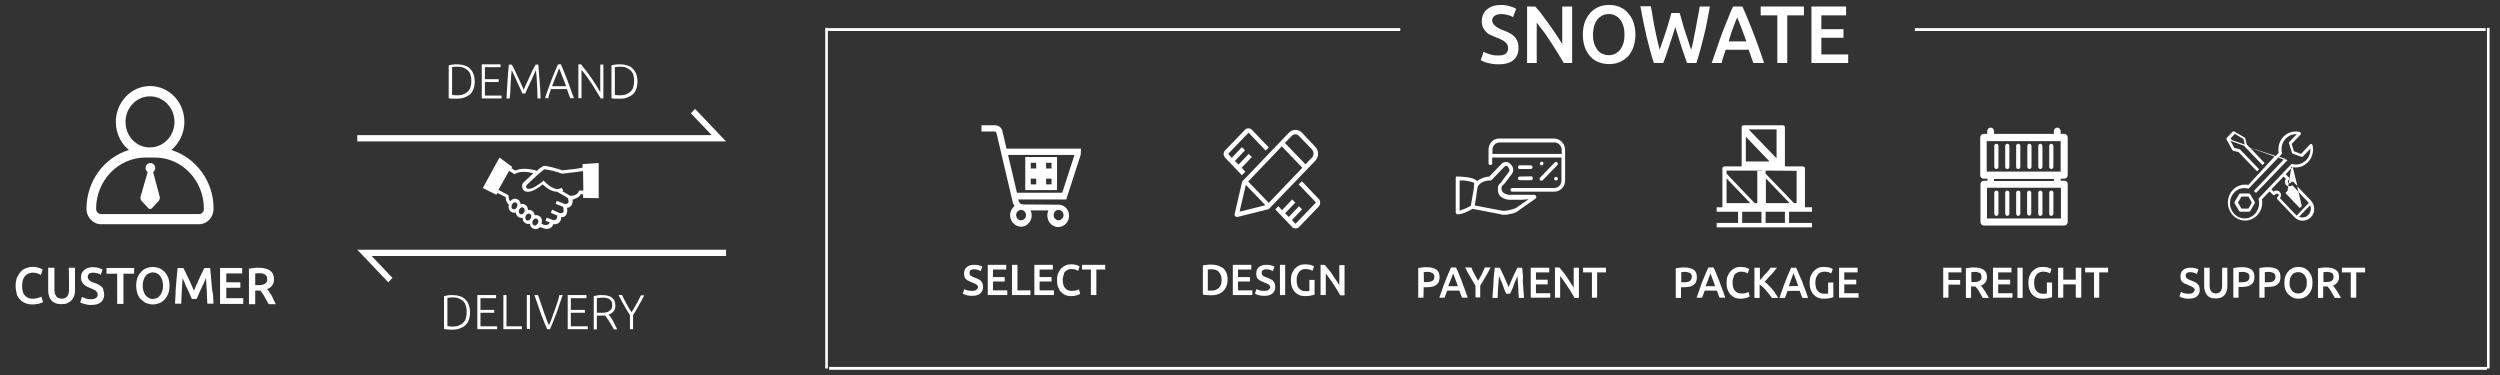 <?xml version="1.0" encoding="utf-8"?>
<!-- Generator: Adobe Illustrator 27.0.0, SVG Export Plug-In . SVG Version: 6.00 Build 0)  -->
<svg version="1.1" id="__1" xmlns="http://www.w3.org/2000/svg" xmlns:xlink="http://www.w3.org/1999/xlink" x="0px" y="0px"
	 viewBox="0 0 960 144" style="enable-background:new 0 0 960 144;" xml:space="preserve">
<rect x="0" y="0" width="960" height="144" fill="#333333" stroke="none"/>
<style type="text/css">
	.st0{fill:#FFFFFF;}
</style>
<path class="st0" d="M178.6,114.9c-0.6-0.6-1.3-1-2.2-1.2c-0.8-0.3-1.8-0.4-2.8-0.4c-0.5,0-1,0-1.6,0.1c-0.6,0.1-1,0.2-1.5,0.3v12.6
	c0.4,0.1,0.9,0.2,1.5,0.2c0.6,0.1,1.1,0.1,1.6,0.1c1,0,1.9-0.1,2.8-0.4c0.8-0.3,1.6-0.7,2.2-1.2c0.6-0.6,1.1-1.2,1.4-2.1
	c0.3-0.8,0.5-1.8,0.5-2.9s-0.2-2.1-0.5-2.9C179.7,116.1,179.2,115.4,178.6,114.9L178.6,114.9z M178.9,122.2c-0.2,0.7-0.6,1.3-1,1.7
	s-1,0.8-1.7,1.1s-1.5,0.4-2.4,0.4c-0.6,0-1.1,0-1.4-0.1c-0.3,0-0.5-0.1-0.6-0.1v-10.8c0.1,0,0.2,0,0.6-0.1c0.3,0,0.8-0.1,1.4-0.1
	c0.9,0,1.7,0.1,2.4,0.4c0.7,0.3,1.2,0.6,1.7,1.1s0.8,1.1,1,1.7s0.3,1.4,0.3,2.3S179.1,121.5,178.9,122.2L178.9,122.2z"/>
<polygon class="st0" points="184.5,120.1 189.8,120.1 189.8,119 184.5,119 184.5,114.5 190.5,114.5 190.5,113.3 183.3,113.3 
	183.3,126.4 190.9,126.4 190.9,125.3 184.5,125.3 "/>
<polygon class="st0" points="194.5,113.3 193.3,113.3 193.3,126.4 200.4,126.4 200.4,125.3 194.5,125.3 "/>
<rect x="202.3" y="113.3" class="st0" width="1.2" height="13"/>
<path class="st0" d="M213.9,116.5c-0.3,1-0.7,2-1,2.9s-0.7,1.8-1,2.8s-0.7,1.8-1.1,2.7c-0.4-0.9-0.8-1.8-1.1-2.7
	c-0.3-0.9-0.7-1.8-1-2.8c-0.3-0.9-0.7-1.9-1-2.9s-0.7-2.1-1.1-3.2h-1.4c0.6,1.6,1.1,3.1,1.5,4.3c0.4,1.2,0.9,2.4,1.2,3.4
	c0.4,1,0.8,1.9,1.1,2.8c0.4,0.8,0.7,1.7,1.1,2.6h1.1c0.4-0.9,0.7-1.7,1.1-2.6c0.3-0.8,0.7-1.8,1.1-2.8c0.4-1,0.8-2.1,1.2-3.4
	c0.4-1.2,0.9-2.7,1.5-4.3h-1.3C214.6,114.5,214.2,115.5,213.9,116.5L213.9,116.5z"/>
<polygon class="st0" points="219.2,120.1 224.6,120.1 224.6,119 219.2,119 219.2,114.5 225.2,114.5 225.2,113.3 218,113.3 
	218,126.4 225.7,126.4 225.7,125.3 219.2,125.3 "/>
<path class="st0" d="M235.4,123.2c-0.3-0.5-0.6-1-0.9-1.4s-0.6-0.8-0.8-1c0.8-0.2,1.4-0.7,1.9-1.2c0.5-0.6,0.7-1.3,0.7-2.3
	c0-1.3-0.4-2.3-1.3-3s-2.2-1-3.9-1c-0.5,0-1,0-1.6,0.1c-0.6,0.1-1.1,0.2-1.5,0.3v12.8h1.2v-5.3h2c0.4,0,0.8,0,1.1-0.1
	c0.2,0.3,0.5,0.7,0.8,1.1s0.6,0.8,0.9,1.3c0.3,0.5,0.6,1,0.9,1.5s0.6,1,0.8,1.5h1.3c-0.2-0.5-0.5-1-0.8-1.6S235.7,123.7,235.4,123.2
	L235.4,123.2z M232.5,120c-0.5,0.1-1,0.1-1.6,0.1h-1.7v-5.6c0.2,0,0.5-0.1,0.9-0.1c0.3,0,0.7-0.1,1.2-0.1c0.5,0,0.9,0,1.4,0.1
	s0.9,0.2,1.2,0.4s0.6,0.5,0.9,0.9c0.2,0.4,0.3,0.8,0.3,1.4c0,0.6-0.1,1.1-0.3,1.5c-0.2,0.4-0.5,0.6-0.9,0.8
	C233.5,119.8,233.1,119.9,232.5,120L232.5,120z"/>
<path class="st0" d="M244.4,116.7c-0.6,1.1-1.2,2.2-1.9,3.2c-0.7-1-1.3-2.1-1.9-3.2c-0.6-1.1-1.2-2.2-1.7-3.4h-1.4
	c0.6,1.2,1.3,2.4,2,3.7s1.5,2.6,2.4,4v5.4h1.2V121c0.8-1.3,1.6-2.6,2.3-3.9c0.7-1.3,1.4-2.5,2-3.7h-1.3
	C245.6,114.4,245.1,115.6,244.4,116.7z"/>
<path class="st0" d="M175.4,37.9c1,0,1.9-0.1,2.8-0.4c0.8-0.3,1.6-0.7,2.2-1.2c0.6-0.5,1.1-1.2,1.4-2.1c0.3-0.8,0.5-1.8,0.5-2.9
	s-0.2-2.1-0.5-2.9c-0.3-0.8-0.8-1.5-1.4-2.1s-1.3-1-2.2-1.2c-0.8-0.3-1.8-0.4-2.8-0.4c-0.5,0-1,0-1.6,0.1c-0.6,0.1-1,0.1-1.5,0.3
	v12.6c0.4,0.1,0.9,0.2,1.5,0.2C174.3,37.8,174.9,37.9,175.4,37.9L175.4,37.9z M173.6,25.8c0.1,0,0.2,0,0.6-0.1
	c0.3,0,0.8-0.1,1.4-0.1c0.9,0,1.7,0.1,2.4,0.4c0.7,0.3,1.2,0.6,1.7,1.1s0.8,1,1,1.7s0.3,1.4,0.3,2.3c0,0.9-0.1,1.6-0.3,2.3
	s-0.6,1.3-1,1.7s-1,0.8-1.7,1.1s-1.5,0.4-2.4,0.4c-0.6,0-1.1,0-1.4-0.1c-0.3,0-0.5-0.1-0.6-0.1V25.8L173.6,25.8z"/>
<polygon class="st0" points="192.6,36.7 186.2,36.7 186.2,31.5 191.5,31.5 191.5,30.4 186.2,30.4 186.2,25.8 192.2,25.8 192.2,24.7 
	185,24.7 185,37.8 192.6,37.8 "/>
<path class="st0" d="M196.1,32c0.1-1.8,0.2-3.5,0.4-5.1c0.1,0.2,0.2,0.5,0.4,0.9c0.2,0.4,0.4,0.9,0.7,1.5s0.5,1.2,0.8,1.8
	c0.3,0.6,0.6,1.3,0.9,1.9s0.5,1.2,0.8,1.7c0.2,0.5,0.4,0.9,0.5,1.2h1.1c0.1-0.3,0.3-0.7,0.5-1.2c0.2-0.5,0.5-1.1,0.8-1.7
	s0.6-1.2,0.9-1.9c0.3-0.6,0.6-1.2,0.8-1.8c0.3-0.6,0.5-1.1,0.7-1.5s0.4-0.7,0.4-0.9c0.2,1.6,0.3,3.3,0.4,5.1s0.2,3.8,0.2,5.8h1.2
	c-0.1-2.4-0.2-4.6-0.4-6.8s-0.3-4.2-0.5-6.2h-1c-0.4,0.6-0.8,1.4-1.2,2.2s-0.8,1.7-1.2,2.6c-0.4,0.9-0.8,1.8-1.2,2.6s-0.7,1.6-1,2.3
	c-0.3-0.7-0.6-1.5-1-2.3s-0.8-1.7-1.2-2.6c-0.4-0.9-0.8-1.7-1.2-2.6s-0.8-1.5-1.2-2.2h-1.1c-0.2,2-0.4,4.1-0.5,6.2
	c-0.1,2.2-0.3,4.4-0.4,6.8h1.2C196,35.7,196,33.8,196.1,32L196.1,32z"/>
<path class="st0" d="M211,35.9c0.2-0.6,0.4-1.2,0.6-1.7h6.1c0.2,0.6,0.4,1.1,0.6,1.7c0.2,0.6,0.4,1.2,0.7,1.8h1.4
	c-0.5-1.4-1-2.6-1.4-3.8c-0.4-1.2-0.8-2.3-1.2-3.3s-0.8-2-1.2-3c-0.4-1-0.8-1.9-1.2-2.9h-1.1c-0.4,1-0.9,1.9-1.3,2.9s-0.8,2-1.2,3
	c-0.4,1-0.8,2.2-1.2,3.3s-0.9,2.4-1.3,3.8h1.3C210.6,37.1,210.8,36.5,211,35.9L211,35.9z M213.4,29.5c0.4-1.1,0.9-2.2,1.3-3.3
	c0.4,1.1,0.9,2.2,1.3,3.3c0.4,1.1,0.9,2.3,1.4,3.6H212C212.5,31.8,212.9,30.6,213.4,29.5L213.4,29.5z"/>
<path class="st0" d="M223.3,26.8c0.3,0.4,0.7,0.9,1.2,1.5c0.4,0.6,0.9,1.2,1.4,1.9s0.9,1.4,1.4,2.1c0.5,0.7,0.9,1.4,1.3,2.1
	s0.8,1.3,1.2,1.9c0.4,0.6,0.6,1.1,0.9,1.5h1v-13h-1.2v10.6c-0.4-0.7-0.9-1.5-1.4-2.4c-0.6-0.9-1.2-1.9-1.9-2.9
	c-0.7-1-1.4-1.9-2.1-2.9c-0.7-0.9-1.4-1.8-2-2.5h-1v13h1.2L223.3,26.8L223.3,26.8z"/>
<path class="st0" d="M237.9,37.9c1,0,1.9-0.1,2.8-0.4c0.8-0.3,1.6-0.7,2.2-1.2c0.6-0.5,1.1-1.2,1.4-2.1c0.3-0.8,0.5-1.8,0.5-2.9
	s-0.2-2.1-0.5-2.9c-0.3-0.8-0.8-1.5-1.4-2.1s-1.3-1-2.2-1.2c-0.8-0.3-1.8-0.4-2.8-0.4c-0.5,0-1,0-1.6,0.1c-0.6,0.1-1,0.1-1.5,0.3
	v12.6c0.4,0.1,0.9,0.2,1.5,0.2C236.9,37.8,237.4,37.9,237.9,37.9L237.9,37.9z M236.1,25.8c0.1,0,0.2,0,0.6-0.1
	c0.3,0,0.8-0.1,1.4-0.1c0.9,0,1.7,0.1,2.4,0.4c0.7,0.3,1.2,0.6,1.7,1.1s0.8,1,1,1.7s0.3,1.4,0.3,2.3c0,0.9-0.1,1.6-0.3,2.3
	s-0.6,1.3-1,1.7s-1,0.8-1.7,1.1s-1.5,0.4-2.4,0.4c-0.6,0-1.1,0-1.4-0.1c-0.3,0-0.5-0.1-0.6-0.1V25.8L236.1,25.8z"/>
<path class="st0" d="M223,74.6h0.9l0,1.4l6,0.1l0-13.5l-6.2,0.4l0,1.4l-3.1,0.5l-4.6,0.5c-1.6-0.5-6.2-1.9-7.2-1.7
	c-1,0.5-1.9,1.1-2.6,1.9c-1.2-0.4-5.4-1.5-8.3-0.1l-1.5-0.9l0.3-0.5l-4.9-3.6l-6.4,11.7l5.2,2.6l0.4-0.7l3.2,1.6
	c-0.1,1.1,0.4,2.2,1.2,2.9c-0.1,0.3-0.1,0.7-0.1,1c0,0.7,0.4,1.3,0.9,1.7c0.4,0.2,0.8,0.4,1.2,0.4c0.2,0,0.5,0,0.7-0.1
	c0,0.7,0.4,1.3,0.9,1.7c0.4,0.2,0.8,0.4,1.2,0.4c0.2,0,0.3,0,0.5-0.1c-0.1,0.8,0.3,1.6,0.9,2c0.4,0.2,0.8,0.4,1.2,0.4
	c0.2,0,0.5,0,0.7-0.1c0,0.7,0.4,1.3,0.9,1.7c0.4,0.2,0.8,0.4,1.2,0.4c0.7,0,1.3-0.3,1.8-0.8l0.8,0.3c0.6,0.2,1.2,0.4,1.8,0.4
	c0.5,0,1-0.1,1.4-0.4c0.5-0.3,0.9-0.8,1.1-1.4c0.2,0,0.4,0,0.5,0c0.6,0,1.3-0.2,1.8-0.7c0.5-0.6,0.7-1.3,0.7-2c0.1,0,0.1,0,0.1,0
	c0.6,0,1.3-0.2,1.7-0.7c0.5-0.9,0.7-1.9,0.4-2.9c0.7,0,1.3-0.3,1.7-0.9c0.4-0.7,0.6-1.5,0.5-2.2C220.6,76.3,222.3,76,223,74.6
	L223,74.6z M198.4,79.7L198.4,79.7c-0.2,0.4-0.7,0.7-1.1,0.7c-0.2,0-0.3-0.1-0.5-0.2c-0.2-0.2-0.4-0.4-0.4-0.7
	c0-0.4,0.1-0.8,0.3-1.1c0.2-0.4,0.7-0.7,1.1-0.7c0.2,0,0.3,0.1,0.5,0.2c0.2,0.2,0.4,0.4,0.4,0.7C198.7,79,198.6,79.4,198.4,79.7
	L198.4,79.7z M201.2,81.6L201.2,81.6c-0.2,0.4-0.7,0.7-1.1,0.7c-0.2,0-0.3-0.1-0.5-0.2c-0.5-0.5-0.5-1.3-0.1-1.8
	c0.2-0.4,0.7-0.7,1.1-0.7c0.2,0,0.3,0.1,0.5,0.2C201.6,80.3,201.6,81.1,201.2,81.6L201.2,81.6z M203.7,84L203.7,84
	c-0.2,0.4-0.7,0.7-1.1,0.7c-0.2,0-0.3-0.1-0.5-0.2c-0.5-0.5-0.5-1.2-0.1-1.8c0.2-0.4,0.7-0.7,1.1-0.7c0.2,0,0.3,0.1,0.5,0.2
	c0.2,0.2,0.4,0.4,0.4,0.7C204,83.3,203.9,83.7,203.7,84z M206.4,85.9c-0.2,0.4-0.7,0.7-1.1,0.7c-0.2,0-0.3-0.1-0.5-0.2
	c-0.5-0.5-0.5-1.3-0.1-1.8c0.2-0.4,0.7-0.7,1.1-0.7c0.2,0,0.3,0.1,0.5,0.2c0.2,0.2,0.4,0.4,0.4,0.7
	C206.8,85.2,206.7,85.6,206.4,85.9L206.4,85.9L206.4,85.9z M218.2,77.9c-0.4,0.4-0.9,0.5-1.4,0.4l-3-1.2l-0.4,1.2l2.8,1.1
	c0.2,0.7,0.4,1.8,0,2.2c-0.3,0.3-0.9,0.3-1.4,0.2l-2.8-1.3l-0.5,1.2l2.5,1.1c0,0.5-0.1,1-0.4,1.4c-0.4,0.3-0.8,0.4-1.2,0.3l-2.5-0.9
	l-0.4,1.2l1.6,0.6c-0.1,0.3-0.3,0.6-0.6,0.8c-0.7,0.3-1.5,0.3-2.1-0.1l-0.5-0.2c0.1-0.4,0.2-0.8,0.2-1.2c0-0.7-0.4-1.3-0.9-1.7
	c-0.4-0.2-0.8-0.4-1.2-0.4c-0.2,0-0.5,0-0.7,0.1v0c0-0.7-0.4-1.3-0.9-1.7c-0.4-0.2-0.8-0.4-1.2-0.4c-0.2,0-0.3,0-0.5,0.1
	c0.1-0.8-0.3-1.6-0.9-2c-0.3-0.2-0.8-0.4-1.2-0.4c-0.2,0-0.5,0-0.7,0.1v0c0-0.7-0.4-1.3-0.9-1.7c-0.4-0.2-0.8-0.4-1.2-0.4
	c-0.8,0-1.4,0.4-1.9,1c-0.5-0.6-0.7-1.5-0.6-2.3l-3.9-2.1l4.1-7.3l2.1,1.3l0.3-0.2c2.1-1.2,5.3-0.6,6.9-0.2
	c-1.4,1.3-2.9,2.7-3.8,3.6l-0.1,0.1l-0.1,0.1c-0.4,0.7-0.4,1.5-0.1,2.2c0.3,0.6,0.9,1.1,1.6,1.1c1.9,0.4,4.9-1.8,6.1-2.8
	c0.9,0.9,3.2,2.9,5.5,2.8l4.1,2.4C218.4,76.9,218.4,77.5,218.2,77.9L218.2,77.9L218.2,77.9z M219,75.2l-3.1-1.8
	c0.1-0.1,0.3-0.2,0.4-0.3l-0.7-1c-2.5,1.9-6.4-2.3-6.5-2.4l-0.4-0.4l-0.4,0.4c-1.4,1.2-4.2,3.1-5.5,2.8c-0.3,0-0.6-0.2-0.7-0.4
	c-0.1-0.3-0.1-0.7,0.1-1c2.9-2.8,6.2-5.8,6.9-6.1c2.3,0.3,4.6,0.9,6.8,1.7l0.1,0l4.9-0.6l3-0.4l0.1,7.5h-1.7l-0.1,0.4
	C221.6,75.1,219.5,75.2,219,75.2L219,75.2z"/>
<polygon class="st0" points="222.1,73.3 222.1,73.3 222.1,73.3 "/>
<path class="st0" d="M374.9,111.3c-0.3,0.3-0.9,0.4-1.6,0.4s-1.3-0.1-1.8-0.2s-0.9-0.3-1.2-0.5l-0.6,1.7c0.1,0.1,0.3,0.2,0.5,0.3
	c0.2,0.1,0.5,0.2,0.8,0.3s0.6,0.2,1,0.2c0.4,0.1,0.8,0.1,1.3,0.1c1.4,0,2.4-0.3,3.1-0.9s1.1-1.4,1.1-2.4c0-0.6-0.1-1-0.2-1.4
	s-0.4-0.7-0.6-1s-0.6-0.5-1-0.7s-0.9-0.4-1.4-0.6c-0.3-0.1-0.6-0.2-0.8-0.3c-0.2-0.1-0.5-0.3-0.7-0.4s-0.3-0.3-0.4-0.5
	s-0.1-0.4-0.1-0.7c0-0.4,0.1-0.8,0.5-1c0.3-0.2,0.7-0.3,1.3-0.3c0.5,0,0.9,0.1,1.3,0.2s0.8,0.3,1.2,0.5l0.6-1.7
	c-0.3-0.2-0.7-0.4-1.3-0.5c-0.5-0.2-1.2-0.2-1.9-0.2c-1.2,0-2.1,0.3-2.8,0.9c-0.7,0.6-1,1.4-1,2.5c0,0.5,0.1,0.9,0.2,1.3
	s0.4,0.7,0.7,0.9c0.3,0.3,0.6,0.5,0.9,0.6c0.4,0.2,0.7,0.3,1.1,0.5c0.4,0.1,0.7,0.3,1,0.4c0.3,0.1,0.5,0.3,0.8,0.4
	c0.2,0.2,0.4,0.3,0.5,0.5c0.1,0.2,0.2,0.4,0.2,0.7C375.4,110.7,375.2,111.1,374.9,111.3L374.9,111.3z"/>
<polygon class="st0" points="386.4,103.5 386.4,101.7 379.3,101.7 379.3,113.3 386.8,113.3 386.8,111.5 381.3,111.5 381.3,108.1 
	385.8,108.1 385.8,106.4 381.3,106.4 381.3,103.5 "/>
<polygon class="st0" points="388.6,101.7 388.6,113.3 395.7,113.3 395.7,111.5 390.7,111.5 390.7,101.7 "/>
<polygon class="st0" points="404.3,103.5 404.3,101.7 397.2,101.7 397.2,113.3 404.7,113.3 404.7,111.5 399.2,111.5 399.2,108.1 
	403.8,108.1 403.8,106.4 399.2,106.4 399.2,103.5 "/>
<path class="st0" d="M408.9,104.4c0.3-0.3,0.7-0.6,1.1-0.8c0.4-0.2,0.9-0.3,1.4-0.3c0.6,0,1.1,0.1,1.5,0.2c0.5,0.2,0.8,0.3,1.1,0.5
	l0.6-1.7c-0.1,0-0.2-0.1-0.4-0.2s-0.4-0.2-0.7-0.3s-0.6-0.2-1-0.2c-0.4-0.1-0.8-0.1-1.2-0.1c-0.8,0-1.5,0.1-2.1,0.4
	c-0.7,0.3-1.2,0.7-1.7,1.2c-0.5,0.5-0.9,1.2-1.2,1.9s-0.4,1.6-0.4,2.6s0.1,1.8,0.4,2.6s0.6,1.4,1.1,1.9c0.5,0.5,1,0.9,1.7,1.2
	s1.4,0.4,2.2,0.4c0.4,0,0.8,0,1.2-0.1c0.4-0.1,0.7-0.1,1-0.2c0.3-0.1,0.6-0.2,0.8-0.3c0.2-0.1,0.4-0.2,0.5-0.3l-0.5-1.7
	c-0.2,0.1-0.6,0.3-1,0.4s-1,0.2-1.8,0.2c-0.6,0-1.1-0.1-1.5-0.3c-0.4-0.2-0.8-0.5-1.1-0.9s-0.5-0.8-0.6-1.3
	c-0.1-0.5-0.2-1.1-0.2-1.7c0-0.7,0.1-1.3,0.3-1.8S408.6,104.7,408.9,104.4L408.9,104.4z"/>
<polygon class="st0" points="421,113.3 421,103.5 424.4,103.5 424.4,101.7 415.5,101.7 415.5,103.5 418.9,103.5 418.9,113.3 "/>
<path class="st0" d="M467.5,101.9c-0.8-0.2-1.6-0.3-2.5-0.3c-0.5,0-1,0-1.5,0.1c-0.6,0-1.1,0.1-1.6,0.2v11.2c0.5,0.1,1,0.2,1.6,0.2
	s1.1,0.1,1.5,0.1c0.9,0,1.8-0.1,2.6-0.4c0.8-0.2,1.4-0.6,2-1.1c0.5-0.5,1-1.1,1.3-1.9c0.3-0.7,0.5-1.6,0.5-2.6s-0.1-1.9-0.5-2.7
	c-0.3-0.7-0.7-1.3-1.3-1.8C468.9,102.5,468.3,102.2,467.5,101.9L467.5,101.9z M468.1,110.5c-0.7,0.7-1.7,1.1-3,1.1
	c-0.3,0-0.6,0-0.8,0s-0.4,0-0.5,0v-8.1c0.3,0,0.7-0.1,1.3-0.1c1.4,0,2.4,0.3,3,1.1c0.6,0.7,1,1.7,1,3S468.8,109.8,468.1,110.5
	L468.1,110.5z"/>
<polygon class="st0" points="480.9,111.5 475.4,111.5 475.4,108.1 480,108.1 480,106.4 475.4,106.4 475.4,103.5 480.5,103.5 
	480.5,101.7 473.4,101.7 473.4,113.3 480.9,113.3 "/>
<path class="st0" d="M487.1,111.3c-0.3,0.3-0.9,0.4-1.6,0.4s-1.3-0.1-1.8-0.2s-0.9-0.3-1.2-0.5l-0.6,1.7c0.1,0.1,0.3,0.2,0.5,0.3
	c0.2,0.1,0.5,0.2,0.8,0.3s0.6,0.2,1,0.2c0.4,0.1,0.8,0.1,1.3,0.1c1.4,0,2.4-0.3,3.1-0.9s1.1-1.4,1.1-2.4c0-0.6-0.1-1-0.2-1.4
	s-0.4-0.7-0.6-1s-0.6-0.5-1-0.7s-0.9-0.4-1.4-0.6c-0.3-0.1-0.6-0.2-0.8-0.3c-0.2-0.1-0.5-0.3-0.7-0.4s-0.3-0.3-0.4-0.5
	s-0.1-0.4-0.1-0.7c0-0.4,0.1-0.8,0.5-1c0.3-0.2,0.7-0.3,1.3-0.3c0.5,0,0.9,0.1,1.3,0.2s0.8,0.3,1.2,0.5l0.6-1.7
	c-0.3-0.2-0.7-0.4-1.3-0.5c-0.5-0.2-1.2-0.2-1.9-0.2c-1.2,0-2.1,0.3-2.8,0.9c-0.7,0.6-1,1.4-1,2.5c0,0.5,0.1,0.9,0.2,1.3
	s0.4,0.7,0.7,0.9c0.3,0.3,0.6,0.5,0.9,0.6c0.4,0.2,0.7,0.3,1.1,0.5c0.4,0.1,0.7,0.3,1,0.4c0.3,0.1,0.5,0.3,0.8,0.4
	c0.2,0.2,0.4,0.3,0.5,0.5c0.1,0.2,0.2,0.4,0.2,0.7C487.6,110.7,487.4,111.1,487.1,111.3L487.1,111.3z"/>
<rect x="491.5" y="101.7" class="st0" width="2" height="11.6"/>
<path class="st0" d="M501.3,103.3c0.5,0,1,0.1,1.5,0.2s0.9,0.3,1.2,0.5l0.6-1.7c-0.1,0-0.2-0.1-0.4-0.2c-0.2-0.1-0.4-0.2-0.7-0.3
	s-0.6-0.2-1-0.2s-0.9-0.1-1.4-0.1c-0.8,0-1.5,0.1-2.1,0.4c-0.7,0.3-1.2,0.7-1.7,1.2c-0.5,0.5-0.9,1.2-1.2,1.9s-0.4,1.6-0.4,2.6
	s0.1,1.8,0.4,2.6s0.6,1.4,1.1,1.9s1,0.9,1.7,1.2s1.4,0.4,2.2,0.4c0.9,0,1.6-0.1,2.3-0.2s1.1-0.3,1.4-0.4v-5.6h-2v4.2
	c-0.1,0-0.4,0.1-0.6,0.1c-0.3,0-0.6,0-0.9,0c-0.6,0-1.1-0.1-1.5-0.3s-0.8-0.5-1.1-0.9c-0.3-0.4-0.5-0.8-0.6-1.3
	c-0.1-0.5-0.2-1.1-0.2-1.7c0-1.3,0.3-2.3,0.9-3.1S500.2,103.3,501.3,103.3L501.3,103.3z"/>
<path class="st0" d="M513,107.5c-0.5-0.7-1-1.4-1.4-2.1s-1-1.4-1.5-2s-1-1.2-1.4-1.7h-1.6v11.6h2V105c0.5,0.6,0.9,1.2,1.4,1.9
	s1,1.4,1.5,2.2c0.5,0.7,1,1.5,1.4,2.2c0.5,0.7,0.8,1.4,1.2,2.1h1.7v-11.6h-2v7.7C513.9,108.8,513.5,108.2,513,107.5L513,107.5z"/>
<path class="st0" d="M578.2,20.6c-0.6,0.5-1.6,0.7-3,0.7s-2.4-0.2-3.3-0.5c-0.9-0.3-1.7-0.6-2.2-0.9l-1.1,3.2c0.2,0.1,0.6,0.3,1,0.5
	s0.9,0.4,1.4,0.5s1.2,0.3,1.9,0.4s1.5,0.2,2.4,0.2c2.6,0,4.5-0.5,5.8-1.6c1.3-1.1,2-2.6,2-4.6c0-1-0.1-1.9-0.4-2.6
	c-0.3-0.7-0.7-1.4-1.2-1.9c-0.5-0.5-1.2-1-2-1.4s-1.7-0.8-2.6-1.1c-0.6-0.2-1.1-0.4-1.5-0.7s-0.9-0.5-1.2-0.8s-0.6-0.6-0.8-0.9
	S573,8.4,573,7.9c0-0.8,0.3-1.4,0.9-1.8s1.4-0.7,2.4-0.7c0.9,0,1.7,0.1,2.5,0.3c0.8,0.2,1.6,0.5,2.2,0.9l1.2-3.2
	c-0.6-0.4-1.4-0.7-2.4-1c-1-0.3-2.2-0.5-3.5-0.5c-2.2,0-4,0.6-5.3,1.7c-1.3,1.1-2,2.7-2,4.6c0,0.9,0.2,1.8,0.5,2.4s0.7,1.2,1.2,1.7
	c0.5,0.5,1.1,0.9,1.8,1.2c0.7,0.3,1.4,0.6,2.1,0.9c0.7,0.2,1.4,0.5,1.9,0.8s1,0.5,1.4,0.9c0.4,0.3,0.7,0.6,0.9,1s0.3,0.8,0.3,1.4
	C579.1,19.4,578.8,20.1,578.2,20.6L578.2,20.6z"/>
<path class="st0" d="M590.1,8.7c0.8,1,1.7,2.2,2.7,3.5s1.8,2.7,2.8,4.1c0.9,1.4,1.8,2.8,2.6,4.1c0.8,1.4,1.6,2.6,2.3,3.8h3.2V2.5
	h-3.8v14.4c-0.7-1.1-1.5-2.4-2.3-3.6c-0.9-1.3-1.8-2.6-2.7-3.9c-0.9-1.3-1.9-2.5-2.8-3.8s-1.8-2.2-2.6-3.1h-3.1v21.7h3.7L590.1,8.7
	L590.1,8.7z"/>
<path class="st0" d="M610.8,21.8c0.9,1,2,1.7,3.2,2.1c1.2,0.5,2.5,0.7,3.9,0.7s2.7-0.2,3.9-0.7c1.2-0.5,2.3-1.2,3.2-2.1
	s1.6-2.1,2.2-3.6c0.5-1.4,0.8-3.1,0.8-4.9s-0.3-3.5-0.8-4.9s-1.3-2.6-2.2-3.6s-2-1.7-3.2-2.2c-1.2-0.5-2.5-0.7-3.9-0.7
	s-2.7,0.2-3.9,0.7s-2.3,1.2-3.2,2.2s-1.7,2.2-2.2,3.6c-0.5,1.4-0.8,3.1-0.8,4.9s0.3,3.5,0.8,4.9S609.9,20.9,610.8,21.8z M612.1,10.1
	c0.3-1,0.7-1.8,1.2-2.5c0.5-0.7,1.2-1.2,1.9-1.6s1.6-0.6,2.6-0.6s1.8,0.2,2.5,0.6c0.8,0.4,1.4,0.9,1.9,1.6s0.9,1.5,1.2,2.5
	c0.3,1,0.4,2.1,0.4,3.2s-0.1,2.3-0.4,3.2c-0.3,1-0.7,1.8-1.2,2.5c-0.5,0.7-1.2,1.2-1.9,1.6c-0.8,0.4-1.6,0.6-2.5,0.6
	s-1.8-0.2-2.6-0.6s-1.4-0.9-1.9-1.6s-0.9-1.5-1.2-2.5c-0.3-1-0.4-2.1-0.4-3.2S611.9,11.1,612.1,10.1L612.1,10.1z"/>
<path class="st0" d="M635.1,24.2h3.6c0.8-2.1,1.5-4.3,2.3-6.6s1.5-4.7,2.3-7.2c1.5,5,3,9.6,4.5,13.8h3.6c1.1-3.3,2-6.8,2.9-10.4
	s1.6-7.4,2.3-11.3h-3.9c-0.2,1.4-0.5,2.9-0.8,4.4s-0.5,2.9-0.8,4.4s-0.6,2.8-0.8,4.1s-0.6,2.6-0.9,3.7c-0.4-1-0.7-2.2-1.1-3.3
	s-0.8-2.4-1.2-3.6c-0.4-1.2-0.8-2.4-1.1-3.7s-0.7-2.4-1-3.5h-3.2c-0.3,1.1-0.6,2.3-1,3.5c-0.3,1.2-0.7,2.4-1.1,3.6s-0.8,2.4-1.2,3.6
	s-0.8,2.3-1.2,3.4c-0.3-1.1-0.6-2.4-0.9-3.7c-0.3-1.3-0.6-2.7-0.9-4.2s-0.6-2.9-0.8-4.4s-0.5-2.9-0.8-4.4h-4
	c0.7,3.9,1.5,7.7,2.3,11.3C633.1,17.5,634,20.9,635.1,24.2L635.1,24.2z"/>
<path class="st0" d="M661.8,21.7c0.3-0.9,0.6-1.7,0.9-2.6h8.8c0.3,0.9,0.6,1.7,0.9,2.6c0.3,0.8,0.6,1.7,0.9,2.5h4.1
	c-0.8-2.3-1.5-4.5-2.2-6.4c-0.7-2-1.4-3.8-2.1-5.6s-1.3-3.4-2-5s-1.3-3.2-2-4.7h-3.6c-0.7,1.5-1.4,3.1-2,4.7c-0.7,1.6-1.3,3.3-2,5
	c-0.7,1.8-1.3,3.6-2,5.6c-0.7,2-1.4,4.1-2.2,6.4h3.9C661.2,23.4,661.5,22.5,661.8,21.7L661.8,21.7z M665.5,10.7
	c0.6-1.6,1.1-2.9,1.6-4c0.4,1.1,1,2.4,1.6,4s1.2,3.3,1.9,5.2h-6.8C664.3,14.1,664.9,12.3,665.5,10.7z"/>
<polygon class="st0" points="682.5,24.2 686.3,24.2 686.3,5.9 692.7,5.9 692.7,2.5 676.1,2.5 676.1,5.9 682.5,5.9 "/>
<polygon class="st0" points="709.7,20.9 699.4,20.9 699.4,14.5 707.9,14.5 707.9,11.2 699.4,11.2 699.4,5.9 708.9,5.9 708.9,2.5 
	695.6,2.5 695.6,24.2 709.7,24.2 "/>
<path class="st0" d="M650.4,103.6c-0.9-0.6-2.1-0.9-3.7-0.9c-0.5,0-1,0-1.6,0.1s-1.1,0.1-1.6,0.2v11.4h2v-4.1h1
	c0.8,0,1.5-0.1,2.2-0.2c0.6-0.1,1.2-0.4,1.6-0.7s0.8-0.7,1-1.2c0.2-0.5,0.3-1.1,0.3-1.8C651.6,105.1,651.2,104.2,650.4,103.6
	L650.4,103.6z M648.8,108c-0.5,0.3-1.3,0.4-2.2,0.4h-1v-3.9c0.3,0,0.8-0.1,1.3-0.1c0.4,0,0.7,0,1.1,0.1s0.6,0.2,0.9,0.3
	c0.2,0.1,0.4,0.3,0.6,0.6c0.1,0.3,0.2,0.6,0.2,0.9C649.5,107.2,649.3,107.7,648.8,108L648.8,108z"/>
<path class="st0" d="M654.1,113c0.2-0.4,0.3-0.9,0.5-1.4h4.7c0.2,0.5,0.3,0.9,0.5,1.4c0.2,0.4,0.3,0.9,0.5,1.3h2.2
	c-0.4-1.2-0.8-2.4-1.2-3.4s-0.8-2-1.1-3c-0.4-0.9-0.7-1.8-1.1-2.7c-0.3-0.8-0.7-1.7-1.1-2.5H656c-0.4,0.8-0.7,1.7-1.1,2.5
	c-0.3,0.8-0.7,1.7-1.1,2.7c-0.4,0.9-0.7,1.9-1.1,3c-0.4,1.1-0.8,2.2-1.2,3.4h2.1C653.8,113.9,653.9,113.4,654.1,113L654.1,113z
	 M656,107.2c0.3-0.8,0.6-1.6,0.8-2.2c0.2,0.6,0.5,1.3,0.8,2.1s0.7,1.8,1,2.8h-3.7C655.4,108.9,655.7,108,656,107.2L656,107.2z"/>
<path class="st0" d="M666.1,105.4c0.3-0.3,0.7-0.6,1.1-0.8c0.4-0.2,0.9-0.3,1.3-0.3c0.6,0,1.1,0.1,1.5,0.2c0.5,0.2,0.8,0.3,1.1,0.5
	l0.6-1.7c-0.1,0-0.2-0.1-0.4-0.2s-0.4-0.2-0.7-0.3s-0.6-0.2-1-0.2c-0.4-0.1-0.8-0.1-1.2-0.1c-0.8,0-1.5,0.1-2.1,0.4
	c-0.7,0.3-1.2,0.7-1.7,1.2s-0.9,1.2-1.2,1.9c-0.3,0.8-0.4,1.6-0.4,2.6s0.1,1.8,0.4,2.6s0.6,1.4,1.1,1.9c0.5,0.5,1,0.9,1.7,1.2
	s1.4,0.4,2.2,0.4c0.4,0,0.8,0,1.2-0.1s0.7-0.1,1-0.2c0.3-0.1,0.6-0.2,0.8-0.3c0.2-0.1,0.4-0.2,0.5-0.3l-0.5-1.7
	c-0.2,0.1-0.6,0.3-1,0.4c-0.5,0.2-1,0.2-1.7,0.2c-0.6,0-1.1-0.1-1.5-0.3s-0.8-0.5-1.1-0.9s-0.5-0.8-0.6-1.3
	c-0.1-0.5-0.2-1.1-0.2-1.7c0-0.7,0.1-1.3,0.3-1.8S665.8,105.8,666.1,105.4L666.1,105.4z"/>
<path class="st0" d="M673.7,102.8v11.6h2v-5.2c0.4,0.3,0.8,0.7,1.3,1.1s0.8,0.8,1.2,1.3c0.4,0.5,0.8,0.9,1.2,1.4
	c0.4,0.5,0.7,1,1,1.4h2.4c-0.3-0.6-0.7-1.2-1.1-1.8c-0.4-0.6-0.8-1.2-1.3-1.7s-0.9-1.1-1.4-1.5c-0.5-0.5-0.9-0.9-1.4-1.2
	c0.4-0.4,0.8-0.8,1.2-1.3c0.4-0.5,0.8-0.9,1.3-1.4s0.8-0.9,1.2-1.4s0.8-0.9,1.1-1.3H680c-0.3,0.3-0.6,0.7-0.9,1.1
	c-0.3,0.4-0.7,0.8-1.1,1.2s-0.8,0.8-1.1,1.3c-0.4,0.4-0.8,0.8-1.1,1.2v-4.8L673.7,102.8L673.7,102.8z"/>
<path class="st0" d="M690.8,105.3c-0.3-0.8-0.7-1.7-1.1-2.5h-1.9c-0.4,0.8-0.7,1.7-1.1,2.5c-0.3,0.8-0.7,1.7-1.1,2.7
	c-0.4,0.9-0.7,1.9-1.1,3c-0.4,1.1-0.8,2.2-1.2,3.4h2.1c0.2-0.4,0.3-0.9,0.5-1.3c0.2-0.4,0.3-0.9,0.5-1.4h4.7
	c0.2,0.5,0.3,0.9,0.5,1.4c0.2,0.4,0.3,0.9,0.5,1.3h2.2c-0.4-1.2-0.8-2.4-1.2-3.4s-0.8-2-1.1-3C691.5,107,691.2,106.1,690.8,105.3
	L690.8,105.3z M686.9,109.9c0.3-1,0.7-1.9,1-2.8c0.3-0.8,0.6-1.6,0.8-2.2c0.2,0.6,0.5,1.3,0.8,2.1s0.7,1.8,1,2.8L686.9,109.9
	L686.9,109.9z"/>
<path class="st0" d="M700.5,104.3c0.5,0,1,0.1,1.5,0.2s0.9,0.3,1.2,0.5l0.6-1.7c-0.1,0-0.2-0.1-0.4-0.2c-0.2-0.1-0.4-0.2-0.7-0.3
	s-0.6-0.2-1-0.2s-0.9-0.1-1.4-0.1c-0.8,0-1.5,0.1-2.1,0.4c-0.7,0.3-1.2,0.7-1.7,1.2s-0.9,1.2-1.2,1.9c-0.3,0.8-0.4,1.6-0.4,2.6
	s0.1,1.8,0.4,2.6s0.6,1.4,1.1,1.9s1,0.9,1.7,1.2s1.4,0.4,2.2,0.4c0.9,0,1.6-0.1,2.3-0.2s1.1-0.3,1.4-0.4v-5.6h-2v4.2
	c-0.2,0-0.3,0.1-0.6,0.1s-0.6,0-0.9,0c-0.6,0-1.1-0.1-1.5-0.3s-0.8-0.5-1.1-0.9c-0.3-0.4-0.5-0.8-0.6-1.3c-0.1-0.5-0.2-1.1-0.2-1.7
	c0-1.3,0.3-2.3,0.9-3.1S699.3,104.4,700.5,104.3L700.5,104.3z"/>
<polygon class="st0" points="713.3,104.6 713.3,102.8 706.2,102.8 706.2,114.3 713.7,114.3 713.7,112.6 708.2,112.6 708.2,109.2 
	712.8,109.2 712.8,107.4 708.2,107.4 708.2,104.6 "/>
<path class="st0" d="M546.7,110.3h1c0.8,0,1.5-0.1,2.2-0.2c0.6-0.1,1.2-0.4,1.6-0.7s0.8-0.7,1-1.2c0.2-0.5,0.3-1.1,0.3-1.8
	c0-1.3-0.4-2.3-1.3-2.9c-0.9-0.6-2.1-0.9-3.7-0.9c-0.5,0-1,0-1.6,0.1s-1.1,0.1-1.6,0.2v11.4h2L546.7,110.3L546.7,110.3z
	 M546.7,104.5c0.3,0,0.8-0.1,1.3-0.1c0.4,0,0.7,0,1.1,0.1s0.6,0.2,0.9,0.3c0.2,0.1,0.4,0.3,0.6,0.6c0.1,0.3,0.2,0.6,0.2,0.9
	c0,0.8-0.3,1.3-0.8,1.6s-1.3,0.4-2.2,0.4h-1L546.7,104.5L546.7,104.5z"/>
<path class="st0" d="M554.7,114.3c0.2-0.4,0.3-0.9,0.5-1.3c0.2-0.4,0.3-0.9,0.5-1.4h4.7c0.2,0.5,0.3,0.9,0.5,1.4
	c0.2,0.4,0.3,0.9,0.5,1.3h2.2c-0.4-1.2-0.8-2.4-1.2-3.4s-0.8-2-1.1-3c-0.4-0.9-0.7-1.8-1.1-2.7c-0.3-0.8-0.7-1.7-1.1-2.5h-1.9
	c-0.4,0.8-0.7,1.7-1.1,2.5c-0.3,0.8-0.7,1.7-1.1,2.7c-0.4,0.9-0.7,1.9-1.1,3c-0.4,1.1-0.8,2.2-1.2,3.4L554.7,114.3L554.7,114.3z
	 M557.2,107.2c0.3-0.8,0.6-1.6,0.8-2.2c0.2,0.6,0.5,1.3,0.8,2.1s0.7,1.8,1,2.8h-3.7C556.5,108.9,556.8,108,557.2,107.2L557.2,107.2z
	"/>
<path class="st0" d="M568.4,114.3v-4.6c0.7-1.2,1.4-2.4,2.1-3.5c0.7-1.2,1.3-2.3,1.9-3.5h-2.2c-0.4,0.9-0.8,1.7-1.2,2.6
	c-0.5,0.9-0.9,1.7-1.4,2.5c-0.5-0.8-1-1.7-1.4-2.5c-0.5-0.9-0.9-1.7-1.2-2.6h-2.4c0.6,1.2,1.2,2.4,1.9,3.5s1.3,2.3,2.1,3.5v4.5
	H568.4L568.4,114.3z"/>
<path class="st0" d="M584.8,105.5c-0.1-0.9-0.2-1.8-0.3-2.7h-1.8c-0.2,0.4-0.5,0.9-0.8,1.6c-0.3,0.6-0.6,1.3-0.9,1.9
	s-0.6,1.4-0.9,2.1s-0.6,1.3-0.8,1.9c-0.2-0.6-0.5-1.2-0.8-1.9c-0.3-0.7-0.6-1.4-0.9-2.1s-0.6-1.3-0.9-1.9s-0.5-1.1-0.8-1.6h-1.9
	c-0.1,0.8-0.2,1.7-0.3,2.6s-0.2,1.9-0.2,2.9s-0.1,2-0.2,3.1s-0.1,2-0.2,3h2c0-1.3,0.1-2.7,0.2-4.2c0.1-1.4,0.2-2.8,0.3-4.2
	c0.1,0.2,0.3,0.6,0.4,0.9s0.3,0.8,0.5,1.2s0.4,0.8,0.5,1.3c0.2,0.4,0.4,0.9,0.5,1.3s0.3,0.8,0.5,1.2c0.2,0.4,0.3,0.7,0.4,0.9h1.5
	c0.1-0.3,0.2-0.6,0.4-0.9s0.3-0.8,0.5-1.2s0.4-0.8,0.5-1.3s0.4-0.9,0.5-1.3c0.2-0.4,0.3-0.8,0.5-1.2c0.2-0.4,0.3-0.7,0.4-0.9
	c0.1,1.3,0.2,2.7,0.3,4.2s0.1,2.8,0.2,4.2h2c0-1-0.1-1.9-0.2-2.9c-0.1-1-0.1-2-0.2-3S584.9,106.4,584.8,105.5L584.8,105.5z"/>
<polygon class="st0" points="594.9,104.6 594.9,102.8 587.8,102.8 587.8,114.3 595.3,114.3 595.3,112.6 589.8,112.6 589.8,109.2 
	594.3,109.2 594.3,107.4 589.8,107.4 589.8,104.6 "/>
<path class="st0" d="M601.7,106.4c-0.5-0.7-1-1.4-1.5-2s-1-1.2-1.4-1.7h-1.7v11.6h2v-8.3c0.5,0.6,0.9,1.2,1.4,1.9s1,1.4,1.5,2.2
	c0.5,0.7,1,1.5,1.4,2.2c0.5,0.7,0.8,1.4,1.2,2.1h1.7v-11.6h-2v7.7c-0.4-0.6-0.8-1.2-1.2-1.9S602.1,107.1,601.7,106.4L601.7,106.4z"
	/>
<polygon class="st0" points="613.3,114.3 613.3,104.6 616.7,104.6 616.7,102.8 607.9,102.8 607.9,104.6 611.3,104.6 611.3,114.3 "/>
<polygon class="st0" points="753.2,104.6 753.2,102.8 746.2,102.8 746.2,114.3 748.2,114.3 748.2,109.3 752.7,109.3 752.7,107.5 
	748.2,107.5 748.2,104.6 "/>
<path class="st0" d="M763,106.4c0-1.3-0.4-2.2-1.3-2.8c-0.8-0.6-2.1-0.9-3.7-0.9c-0.4,0-0.9,0-1.5,0.1s-1.1,0.1-1.6,0.2v11.4h2V110
	h1.3c0.1,0,0.2,0,0.4,0c0.2,0.3,0.4,0.6,0.7,0.9c0.2,0.3,0.5,0.7,0.7,1.1s0.5,0.8,0.7,1.2c0.2,0.4,0.5,0.8,0.7,1.2h2.3
	c-0.2-0.4-0.4-0.9-0.7-1.3c-0.2-0.4-0.5-0.9-0.8-1.3s-0.5-0.8-0.8-1.2c-0.3-0.4-0.5-0.7-0.7-0.9C762.3,109,763,107.9,763,106.4z
	 M760.7,107.3c-0.1,0.2-0.3,0.4-0.6,0.6s-0.6,0.2-0.9,0.3c-0.4,0.1-0.8,0.1-1.3,0.1H757v-3.8c0.4,0,0.8-0.1,1.2-0.1
	c0.4,0,0.8,0,1.1,0.1s0.6,0.2,0.9,0.3s0.4,0.3,0.5,0.6s0.2,0.6,0.2,0.9C760.9,106.7,760.9,107,760.7,107.3L760.7,107.3z"/>
<polygon class="st0" points="772.4,104.6 772.4,102.8 765.3,102.8 765.3,114.3 772.8,114.3 772.8,112.6 767.3,112.6 767.3,109.2 
	771.9,109.2 771.9,107.4 767.3,107.4 767.3,104.6 "/>
<rect x="774.7" y="102.8" class="st0" width="2" height="11.6"/>
<path class="st0" d="M784.5,104.3c0.5,0,1,0.1,1.5,0.2s0.9,0.3,1.2,0.5l0.6-1.7c-0.1,0-0.2-0.1-0.4-0.2c-0.2-0.1-0.4-0.2-0.7-0.3
	s-0.6-0.2-1-0.2s-0.9-0.1-1.4-0.1c-0.8,0-1.5,0.1-2.1,0.4c-0.7,0.3-1.2,0.7-1.7,1.2s-0.9,1.2-1.2,1.9c-0.3,0.8-0.4,1.6-0.4,2.6
	s0.1,1.8,0.4,2.6s0.6,1.4,1.1,1.9s1,0.9,1.7,1.2s1.4,0.4,2.2,0.4c0.9,0,1.6-0.1,2.3-0.2s1.1-0.3,1.4-0.4v-5.6h-2v4.2
	c-0.2,0-0.3,0.1-0.6,0.1s-0.6,0-0.9,0c-0.6,0-1.1-0.1-1.5-0.3s-0.8-0.5-1.1-0.9c-0.3-0.4-0.5-0.8-0.6-1.3c-0.1-0.5-0.2-1.1-0.2-1.7
	c0-1.3,0.3-2.3,0.9-3.1S783.4,104.4,784.5,104.3L784.5,104.3z"/>
<polygon class="st0" points="799.2,114.3 799.2,102.8 797.1,102.8 797.1,107.4 792.3,107.4 792.3,102.8 790.3,102.8 790.3,114.3 
	792.3,114.3 792.3,109.2 797.1,109.2 797.1,114.3 "/>
<polygon class="st0" points="806.1,114.3 806.1,104.6 809.5,104.6 809.5,102.8 800.7,102.8 800.7,104.6 804.1,104.6 804.1,114.3 "/>
<path class="st0" d="M842.1,112.4c-0.3,0.3-0.9,0.4-1.6,0.4s-1.3-0.1-1.8-0.2c-0.5-0.2-0.9-0.3-1.2-0.5l-0.6,1.7
	c0.1,0.1,0.3,0.2,0.5,0.3c0.2,0.1,0.5,0.2,0.8,0.3c0.3,0.1,0.6,0.2,1,0.2c0.4,0.1,0.8,0.1,1.3,0.1c1.4,0,2.4-0.3,3.1-0.9
	c0.7-0.6,1.1-1.4,1.1-2.4c0-0.6-0.1-1-0.2-1.4s-0.4-0.7-0.7-1s-0.6-0.5-1-0.7s-0.9-0.4-1.4-0.6c-0.3-0.1-0.6-0.2-0.8-0.3
	c-0.2-0.1-0.5-0.3-0.7-0.4s-0.3-0.3-0.4-0.5s-0.2-0.4-0.2-0.7c0-0.4,0.2-0.8,0.5-1c0.3-0.2,0.7-0.3,1.3-0.3c0.5,0,0.9,0.1,1.3,0.2
	c0.4,0.1,0.8,0.3,1.2,0.5l0.6-1.7c-0.3-0.2-0.7-0.4-1.3-0.5c-0.5-0.2-1.2-0.2-1.8-0.2c-1.2,0-2.1,0.3-2.8,0.9c-0.7,0.6-1,1.4-1,2.5
	c0,0.5,0.1,0.9,0.2,1.3s0.4,0.7,0.7,0.9c0.3,0.3,0.6,0.5,1,0.6s0.7,0.3,1.1,0.5c0.4,0.1,0.7,0.3,1,0.4c0.3,0.1,0.5,0.3,0.8,0.4
	c0.2,0.2,0.4,0.3,0.5,0.5c0.1,0.2,0.2,0.4,0.2,0.7C842.6,111.8,842.4,112.1,842.1,112.4L842.1,112.4z"/>
<path class="st0" d="M846.4,102.8v7.2c0,0.7,0.1,1.3,0.3,1.8s0.4,1,0.8,1.5s0.8,0.7,1.3,1c0.5,0.2,1.2,0.3,2,0.3s1.4-0.1,2-0.3
	s1-0.6,1.4-1s0.6-0.9,0.8-1.5s0.3-1.2,0.3-1.8v-7.2h-2v7c0,0.5-0.1,1-0.2,1.3c-0.1,0.4-0.3,0.7-0.5,0.9c-0.2,0.2-0.5,0.4-0.7,0.5
	c-0.3,0.1-0.6,0.2-1,0.2s-0.7-0.1-1-0.2s-0.5-0.3-0.7-0.5c-0.2-0.2-0.4-0.5-0.5-0.9s-0.2-0.8-0.2-1.3v-7H846.4L846.4,102.8z"/>
<path class="st0" d="M860.8,102.6c-0.5,0-1,0-1.6,0.1s-1.1,0.1-1.6,0.2v11.4h2v-4.1h1c0.8,0,1.5-0.1,2.2-0.2
	c0.6-0.1,1.2-0.4,1.6-0.7s0.8-0.7,1-1.2c0.2-0.5,0.3-1.1,0.3-1.8c0-1.3-0.4-2.3-1.3-2.9C863.7,102.9,862.5,102.6,860.8,102.6
	L860.8,102.6z M862.9,108c-0.5,0.3-1.3,0.4-2.2,0.4h-1v-3.9c0.3,0,0.8-0.1,1.3-0.1c0.4,0,0.7,0,1.1,0.1s0.6,0.2,0.9,0.3
	c0.2,0.1,0.4,0.3,0.6,0.6s0.2,0.6,0.2,0.9C863.7,107.2,863.5,107.7,862.9,108L862.9,108z"/>
<path class="st0" d="M870.8,102.6c-0.5,0-1,0-1.6,0.1s-1.1,0.1-1.6,0.2v11.4h2v-4.1h1c0.8,0,1.5-0.1,2.2-0.2s1.2-0.4,1.6-0.7
	s0.8-0.7,1-1.2c0.2-0.5,0.3-1.1,0.3-1.8c0-1.3-0.4-2.3-1.3-2.9C873.7,102.9,872.4,102.6,870.8,102.6L870.8,102.6z M872.9,108
	c-0.5,0.3-1.3,0.4-2.2,0.4h-1v-3.9c0.3,0,0.8-0.1,1.3-0.1c0.4,0,0.7,0,1.1,0.1s0.6,0.2,0.9,0.3c0.2,0.1,0.4,0.3,0.6,0.6
	c0.1,0.3,0.2,0.6,0.2,0.9C873.7,107.2,873.4,107.7,872.9,108L872.9,108z"/>
<path class="st0" d="M884.7,102.9c-0.7-0.3-1.3-0.4-2.1-0.4s-1.4,0.1-2.1,0.4c-0.7,0.3-1.2,0.6-1.7,1.2c-0.5,0.5-0.9,1.2-1.2,1.9
	s-0.4,1.6-0.4,2.6s0.1,1.9,0.4,2.6c0.3,0.8,0.7,1.4,1.2,1.9s1.1,0.9,1.7,1.2c0.7,0.3,1.3,0.4,2.1,0.4s1.4-0.1,2.1-0.4
	c0.7-0.3,1.2-0.6,1.7-1.2s0.9-1.1,1.2-1.9s0.4-1.6,0.4-2.6s-0.1-1.9-0.4-2.6c-0.3-0.8-0.7-1.4-1.2-1.9
	C885.9,103.5,885.3,103.1,884.7,102.9L884.7,102.9z M885.6,110.3c-0.2,0.5-0.4,1-0.7,1.3s-0.6,0.6-1,0.8c-0.4,0.2-0.9,0.3-1.4,0.3
	s-1-0.1-1.4-0.3c-0.4-0.2-0.8-0.5-1-0.8c-0.3-0.4-0.5-0.8-0.7-1.3s-0.2-1.1-0.2-1.7s0.1-1.2,0.2-1.7c0.2-0.5,0.4-0.9,0.7-1.3
	s0.6-0.7,1-0.8c0.4-0.2,0.9-0.3,1.4-0.3s1,0.1,1.4,0.3c0.4,0.2,0.8,0.5,1,0.8c0.3,0.4,0.5,0.8,0.7,1.3s0.2,1.1,0.2,1.7
	S885.8,109.8,885.6,110.3L885.6,110.3z"/>
<path class="st0" d="M898.2,106.4c0-1.3-0.4-2.2-1.3-2.8c-0.8-0.6-2.1-0.9-3.7-0.9c-0.4,0-0.9,0-1.5,0.1s-1.1,0.1-1.6,0.2v11.4h2
	V110h1.3c0.1,0,0.2,0,0.4,0c0.2,0.3,0.4,0.6,0.7,0.9c0.2,0.3,0.5,0.7,0.7,1.1s0.5,0.8,0.7,1.2c0.2,0.4,0.5,0.8,0.7,1.2h2.3
	c-0.2-0.4-0.4-0.9-0.7-1.3c-0.2-0.4-0.5-0.9-0.8-1.3s-0.5-0.8-0.8-1.2c-0.3-0.4-0.5-0.7-0.7-0.9C897.4,109,898.2,107.9,898.2,106.4z
	 M895.9,107.3c-0.1,0.2-0.3,0.4-0.6,0.6s-0.6,0.2-0.9,0.3c-0.4,0.1-0.8,0.1-1.3,0.1h-0.9v-3.8c0.4,0,0.8-0.1,1.2-0.1
	c0.4,0,0.8,0,1.1,0.1s0.6,0.2,0.9,0.3s0.4,0.3,0.5,0.6c0.1,0.2,0.2,0.6,0.2,0.9C896,106.7,896,107,895.9,107.3L895.9,107.3z"/>
<polygon class="st0" points="904.8,114.3 904.8,104.6 908.2,104.6 908.2,102.8 899.3,102.8 899.3,104.6 902.7,104.6 902.7,114.3 "/>
<path class="st0" d="M415.1,57.1h-28.6c-0.4-1.8-0.8-3.6-1.2-5.2l-0.3-1.1c-0.1-1.6-1.4-2.7-2.9-2.7c-2.3,0-4.2,0-4.7,0h-0.5l0,1.9
	l0,0.5h0.5c0.5,0,2.4,0,4.6,0c0.2,0,0.5,0,0.7,0.8c2.3,10,6.2,26.2,6.2,26.4c0.1,0.5,0.4,1,0.7,1.4c-1.6,1.2-2.2,3.6-1.3,5.5
	c0.5,1,1.4,1.8,2.4,2.2c1.1,0.4,2.2,0.3,3.2-0.2c2-1.1,2.9-3.7,1.8-5.8l0,0l6.9,0c-0.3,0.7-0.5,1.5-0.4,2.3c0.1,1.2,0.6,2.2,1.4,3
	c0.8,0.7,1.8,1.1,2.7,1.1c1.2,0,2.3-0.5,3.2-1.5c1.5-1.8,1.3-4.6-0.4-6.1c-0.7-0.6-1.5-0.9-2.3-1l-14.2-0.1
	c-0.7-0.1-1.2-0.6-1.4-1.2l-0.2-0.7h18l0.4,0.1l5.6-17.3L415.1,57.1L415.1,57.1z M406.5,84.6c-1,0-1.9-0.9-1.9-2c0-1.1,0.8-2,1.9-2
	c1,0,1.9,0.9,1.9,2c0,0.5-0.2,1-0.6,1.4S407,84.6,406.5,84.6L406.5,84.6L406.5,84.6z M390.2,82.6c0-1.1,0.9-2,1.9-2s1.9,0.9,1.9,2
	c0,1.1-0.9,2-1.9,2S390.2,83.7,390.2,82.6z M412.6,59.5L407.9,74h-17.4c-0.8-3.3-2.1-8.9-3.4-14.5L412.6,59.5L412.6,59.5z"/>
<path class="st0" d="M405.9,73V60.3h-12.2V73h6.3H405.9L405.9,73z M403.8,68.6v2.2h-2.1v-2.2H403.8z M403.8,62.5v2.2h-2.1v-2.2
	H403.8z M395.8,64.7v-2.2h2.1v2.2H395.8z M395.8,70.8v-2.2h2.1v2.2H395.8z"/>
<path class="st0" d="M685.4,63.9v-15c0-0.5-0.3-0.8-0.8-0.8h-15c-0.2,0-0.4,0.1-0.6,0.2s-0.2,0.4-0.2,0.6v15h-6.6
	c-0.4,0-0.8,0.4-0.8,0.8v14.9h-2.2v1.7h3l0,0h5.2v4.3h-8.2v1.7h36.6v-1.7H687v-4.3h5.3l0,0h3.5v-1.7h-2.7V64.7
	c0-0.5-0.3-0.8-0.8-0.8L685.4,63.9L685.4,63.9z M691.5,65.6h-1.6V78h-1L678,66.7v-1.2L691.5,65.6L691.5,65.6L691.5,65.6z M663,65.5
	h13.5v0.1h-1.7V78h-1L663,66.7L663,65.5L663,65.5z M670.4,50.9v1.6l9.1,9.5h-9.1L670.4,50.9L670.4,50.9z M670.4,63.7h12.3l0,0
	L670.4,63.7L670.4,63.7L670.4,63.7z M678.1,78v1.6h0V68.5l9.1,9.5H678.1z M683.9,49.7v12.9l0,0V49.7h-1.7v11.1l-10.7-11.1H683.9
	L683.9,49.7z M663,68.5l9.1,9.5H663v1.6h0L663,68.5L663,68.5z M669,81.3h7.4v4.3H669V81.3z M685.4,85.6H678v-4.3h7.4V85.6z"/>
<polygon class="st0" points="537.7,11.9 537.7,10.8 317.9,10.8 317.9,10.7 316.9,10.7 316.9,141.5 317.9,141.5 317.9,11.9 "/>
<rect x="735.3" y="10.8" class="st0" width="219.2" height="1.1"/>
<polygon class="st0" points="955,10.7 955,140.9 318.4,140.9 318.4,142 955,142 955,141.5 956,141.5 956,10.7 "/>
<path class="st0" d="M506.4,76.4l-6.5-6.8l-1.2,1.2l6.5,6.8l0,0.1c0,0.1,0,0.1,0,0.2l-7.7,8l0,0c0,0-0.1,0-0.1,0l-1.3-1.4l3.9-4.1
	l-1.2-1.2l-3.9,4.1l-1.4-1.4l3.9-4.1l-1.2-1.2l-3.9,4.1l-1.4-1.5l-1.2,1.2l6.5,6.8c0.7,0.7,1.9,0.7,2.6,0l7.7-8
	C507.1,78.3,507.1,77.1,506.4,76.4L506.4,76.4z"/>
<path class="st0" d="M478.2,65.9l-1.4-1.5l3.9-4.1l-1.2-1.2l-3.9,4.1l-1.4-1.4l3.9-4.1l-1.2-1.2l-3.9,4.1l-1.3-1.4l0,0
	c0,0,0-0.1,0-0.2l7.7-8l0,0c0,0,0.1,0,0.1,0l6.5,6.8l1.2-1.2l-6.5-6.8l0,0c-0.7-0.7-1.9-0.7-2.6,0l-7.7,8c-0.7,0.7-0.7,1.9,0,2.7
	l6.5,6.8L478.2,65.9L478.2,65.9z"/>
<path class="st0" d="M505.1,61.7L505.1,61.7c1.4-1.5,1.4-3.9,0-5.3L500,51l0,0c-1.4-1.5-3.7-1.5-5.1,0l-17.9,18.7l-2.9,12.5
	c0,0.1,0,0.3,0,0.4c0.1,0.5,0.6,0.8,1.1,0.7l12-3L505.1,61.7L505.1,61.7z M496,52.2l0.2-0.2l0,0c0.8-0.6,1.9-0.6,2.6,0.2l5.1,5.3
	l0.1,0.2c0.6,0.8,0.5,2-0.1,2.7l-2.6,2.7l-7.9-8.2C493.4,54.9,496,52.2,496,52.2z M492.2,56.2l7.9,8.2l-12.9,13.5l-7.9-8.2
	L492.2,56.2z M476,81.3l2.4-10.3l0,0l7.5,7.8L476,81.3L476,81.3z"/>
<path class="st0" d="M559.8,82.3c2,0,4.8-1.6,5.7-2.1l10.9,2.1c0.3,0.1,0.7,0.2,1,0.2l0,0c1.8,0,5-0.7,5.9-1.8l6.3-4.4
	c0.3-0.3,0.4-0.6,0.3-0.9c-0.1-0.3-0.4-0.6-0.7-0.6h-8.5c-1.2,0.2-2.5-0.1-3.5-0.9c-0.3-0.3-0.6-0.8-0.6-1.3v-0.7
	c0-0.3,0.4-0.7,0.7-1c0.3-0.2,0.4-0.4,0.6-0.6l2.8-3.7c0.7-1.2,0.4-2.6-0.6-3.5l-0.3-0.3c-0.9-0.8-2.2-0.8-3.1,0l-4.8,5
	c-1.5,0.1-3.3,0.6-4.6,1.7c0,0-0.1-0.1-0.2-0.1c-1.4-1.5-6.4-1.6-7.4-1.6h-0.6c0,0.2-0.1,0.4-0.1,0.6v13.1c0,0,0,0.1,0,0.1
	C559.1,82,559.4,82.3,559.8,82.3L559.8,82.3z M572.2,69.3c0.3,0,0.4,0,0.6-0.2l4.9-5.1c0.3-0.3,0.8-0.4,1.1-0.2l0.3,0.3
	c0.4,0.6,0.7,1.3,0.4,1.8l-2.8,3.7c-0.1,0.2-0.2,0.4-0.4,0.6c-0.7,0.5-1.1,1.2-1.1,2V73c0,1,0.4,1.9,1.1,2.5c1.3,1,2.9,1.4,4.5,1.2
	h3.5l2.7-0.2l-4.5,3.1c-0.7,0.7-4.6,1.6-5.7,1.3l-10.5-2l0,0l0.1-0.6c0.3-1.5,0.5-3.1,0.7-4.6l0.3-1.9
	C568.2,70,570.4,69.3,572.2,69.3L572.2,69.3z M560.5,69.3c1.9-0.1,3.8,0.2,5.6,0.9c-0.1,0.8-0.1,1.7-0.2,2.5l-1.1,6.3
	c-1.3,0.8-2.8,1.4-4.3,1.9L560.5,69.3L560.5,69.3z"/>
<path class="st0" d="M601,69.3v-9.5c0,0,0,0,0,0c0,0,0,0,0,0v-2.2c0-2.4-1.9-4.4-4.2-4.4h-21c0,0-0.1,0-0.2,0c-2.3,0-4.1,2-4,4.4
	v5.1l0,0c0,0.4,0.3,0.7,0.7,0.7c0.4,0,0.7-0.3,0.7-0.7v-2.2h26.6v8.8c0,1.6-1.2,2.9-2.8,2.9h-16.1c-0.4,0-0.7,0.3-0.7,0.7
	s0.3,0.7,0.7,0.7h16.1C599.2,73.6,601,71.7,601,69.3L601,69.3z M573.1,59.1v-1.5c0-1.6,1.2-2.9,2.8-2.9h21c1.5,0,2.8,1.3,2.8,2.9
	v1.5H573.1L573.1,59.1z"/>
<path class="st0" d="M596.8,68.6c0,0.4,0.3,0.7,0.7,0.7l0,0c0,0,0,0,0.1,0c0.4,0,0.6-0.3,0.6-0.7c0-0.4-0.3-0.7-0.7-0.7
	S596.8,68.2,596.8,68.6z"/>
<path class="st0" d="M592,63.5L592,63.5C592,63.5,592,63.5,592,63.5c0.4,0,0.7-0.3,0.7-0.7c0-0.4-0.3-0.7-0.7-0.7s-0.7,0.3-0.7,0.7
	S591.6,63.5,592,63.5z"/>
<path class="st0" d="M583.6,67.8c-0.4,0-0.7,0.3-0.7,0.7s0.3,0.7,0.7,0.7h4.3c0.4,0,0.7-0.3,0.7-0.7c0,0,0-0.1,0-0.1
	c0-0.4-0.3-0.7-0.7-0.7L583.6,67.8L583.6,67.8z"/>
<path class="st0" d="M587.8,63.5h-4.2c-0.4,0-0.7,0.3-0.7,0.7s0.3,0.7,0.7,0.7h4.2c0.4,0,0.7-0.3,0.7-0.7S588.2,63.5,587.8,63.5z"/>
<path class="st0" d="M591.4,69.2c0.2,0.1,0.4,0.2,0.6,0.2l0,0c0.1,0,0.4,0,0.4-0.2l5.6-5.8c0.3-0.3,0.3-0.7,0-1s-0.7-0.3-1,0
	l-5.6,5.8l0,0C591.1,68.4,591.1,68.9,591.4,69.2z"/>
<path class="st0" d="M887.2,76.8L887.2,76.8l-5.1-5.3l0.5,2.2l3.8,4c0.1,0.1,0.1,0.1,0.2,0.2l-4.7,4.9c-0.1-0.1-0.1-0.1-0.2-0.2
	l-6.2-6.5c0.6-0.8,0.5-1.9-0.2-2.5c-0.6-0.6-1.6-0.6-2.2,0l-0.9-0.9l4.7-4.9l0.9,0.9c-0.6,0.8-0.5,1.9,0.2,2.5
	c0.2,0.2,0.4,0.3,0.7,0.3l0.2-1.2c-0.1,0-0.1-0.1-0.2-0.1c-0.2-0.2-0.2-0.6,0-0.9L879,69c0.2-0.2,0.2-0.6,0-0.8l-1.3-1.3l2-2.1
	l0.3-1.9l-12.5,13.1c-0.1,0.1-0.2,0.3-0.2,0.6c0.8,3.1-1,6.3-4,7.1c-3,0.8-6-1.1-6.8-4.2s1-6.3,4-7.1c0.9-0.2,1.8-0.2,2.7,0
	c0.2,0.1,0.4,0,0.5-0.2l11.2-11.7l2.1,0.8l0.4-0.4l-2.2-0.7l0.9-1c0.1-0.1,0.2-0.3,0.2-0.5c-0.8-3.1,1-6.2,4-7
	c0.6-0.2,1.1-0.2,1.7-0.2l-2.9,3c-0.2,0.2-0.2,0.4-0.1,0.6l1.1,3.5c0.1,0.2,0.2,0.3,0.3,0.4l3.3,1.2c0.2,0.1,0.4,0,0.6-0.1l2.9-3
	c0,0.1,0,0.2,0,0.3c0,3.2-2.4,5.7-5.5,5.8c-0.5,0-0.9-0.1-1.4-0.2c-0.2,0-0.4,0-0.5,0.2l0.3,1.3l0.2-0.3c0.4,0.1,0.9,0.1,1.3,0.1
	c3.6,0,6.6-3.1,6.6-6.9c0-0.6-0.1-1.2-0.2-1.7c-0.1-0.3-0.4-0.5-0.7-0.4c-0.1,0-0.2,0.1-0.3,0.2l-3.4,3.6l-2.7-1l-0.9-2.8l3.4-3.6
	c0.2-0.2,0.2-0.6,0-0.8c-0.1-0.1-0.2-0.1-0.3-0.2c-3.5-0.9-7.1,1.3-8,5c-0.1,0.6-0.2,1.1-0.2,1.7c0,0.5,0,0.9,0.1,1.3l-1.1,1.2
	l-10.1-3.3l-1.1-1.2l-0.5-2.2c0-0.2-0.1-0.3-0.3-0.4l-3.9-2.3c-0.2-0.1-0.5-0.1-0.7,0.1l-2.2,2.3c-0.2,0.2-0.2,0.5-0.1,0.7l0,0
	l2.2,4c0.1,0.1,0.2,0.2,0.3,0.3l2.1,0.5l7.1,7.4l0.8-0.8l-7.2-7.5c-0.1-0.1-0.2-0.1-0.3-0.2l-2-0.5l-1.5-2.7l5.1,1.8c0,0,0,0,0,0
	l7.2,7.5l0.8-0.8l-5.6-5.9l9.4,3.4L863.4,71c-0.4-0.1-0.9-0.1-1.3-0.1c-3.7,0-6.6,3.1-6.6,6.9s3,6.9,6.6,6.9s6.6-3.1,6.6-6.9
	c0-0.4,0-0.9-0.1-1.3l2.9-3l1.3,1.3c0.2,0.2,0.6,0.2,0.8,0l0.3-0.3c0.2-0.2,0.6-0.2,0.9,0s0.2,0.7,0,0.9l-0.3,0.3
	c-0.2,0.2-0.2,0.6,0,0.8l6.6,6.9c1.7,1.8,4.5,1.8,6.3,0S889,78.6,887.2,76.8L887.2,76.8z M857,53.8l-0.4-0.7l1.6-1.7l3.3,2l0.5,2.1
	c0,0,0,0,0,0L857,53.8L857,53.8z M885.2,83.3c-0.4,0.2-0.8,0.2-1.2,0.2l0,0c-0.4,0-0.8-0.1-1.2-0.2l4.3-4.5
	C887.8,80.6,887,82.6,885.2,83.3z"/>
<path class="st0" d="M878.7,71.4l-0.3,1.9l-0.8,0.8l5.5,5.8l0.8-0.8l-1.3-5.5l-2.4-2.5C879.8,71.5,879.2,71.6,878.7,71.4L878.7,71.4
	z"/>
<polygon class="st0" points="880,62.8 880,62.8 880,62.8 "/>
<path class="st0" d="M878.9,70.3c0.2,0.1,0.5,0.1,0.7-0.1l0.3-0.3c0.2-0.2,0.6-0.2,0.8,0l1.5,1.5l-1.8-7.3l-0.6,0.6L878.9,70.3
	L878.9,70.3z"/>
<path class="st0" d="M864.1,74.6c-0.1-0.2-0.3-0.3-0.5-0.3h-3.3c-0.2,0-0.4,0.1-0.5,0.3l-1.7,2.9c-0.1,0.2-0.1,0.4,0,0.6l1.7,2.9
	c0.1,0.2,0.3,0.3,0.5,0.3h3.3c0.2,0,0.4-0.1,0.5-0.3l1.7-2.9c0.1-0.2,0.1-0.4,0-0.6L864.1,74.6L864.1,74.6z M863.4,80.1h-2.7
	l-1.3-2.3l1.3-2.3h2.7l1.3,2.3L863.4,80.1z"/>
<polygon class="st0" points="866.3,74.1 878.4,61.5 877.2,61 865.5,73.3 "/>
<path class="st0" d="M14.6,114.4c-0.5,0.2-1.2,0.3-2.1,0.3c-0.7,0-1.3-0.1-1.8-0.4c-0.5-0.2-0.9-0.6-1.3-1s-0.6-1-0.7-1.6
	c-0.2-0.6-0.2-1.3-0.2-2c0-0.8,0.1-1.5,0.3-2.2s0.5-1.1,0.9-1.6c0.4-0.4,0.8-0.7,1.3-0.9c0.5-0.2,1-0.3,1.6-0.3
	c0.7,0,1.3,0.1,1.8,0.3c0.6,0.2,1,0.4,1.3,0.6l0.7-2.1c-0.1-0.1-0.2-0.1-0.5-0.3c-0.2-0.1-0.5-0.2-0.8-0.3c-0.3-0.1-0.7-0.2-1.2-0.3
	c-0.4-0.1-0.9-0.1-1.5-0.1c-0.9,0-1.7,0.2-2.5,0.5s-1.5,0.8-2,1.4s-1,1.4-1.4,2.2c-0.3,0.9-0.5,1.9-0.5,3.1s0.2,2.2,0.4,3.1
	s0.7,1.6,1.3,2.2c0.5,0.6,1.2,1.1,2,1.4s1.7,0.5,2.7,0.5c0.5,0,1,0,1.4-0.1c0.4-0.1,0.8-0.1,1.2-0.2s0.7-0.2,0.9-0.3
	c0.3-0.1,0.5-0.2,0.6-0.3l-0.6-2.1C15.6,114.1,15.2,114.3,14.6,114.4L14.6,114.4z"/>
<path class="st0" d="M26.5,111.2c0,0.6-0.1,1.2-0.2,1.6c-0.1,0.4-0.3,0.8-0.6,1.1s-0.5,0.5-0.9,0.6c-0.3,0.1-0.7,0.2-1.1,0.2
	s-0.8-0.1-1.1-0.2c-0.3-0.1-0.6-0.3-0.9-0.6c-0.2-0.3-0.4-0.6-0.6-1.1c-0.1-0.4-0.2-1-0.2-1.6v-8.4h-2.4v8.6c0,0.8,0.1,1.5,0.3,2.2
	c0.2,0.7,0.5,1.2,0.9,1.7c0.4,0.5,1,0.9,1.6,1.1c0.6,0.3,1.4,0.4,2.3,0.4s1.7-0.1,2.3-0.4s1.2-0.7,1.6-1.1c0.4-0.5,0.7-1.1,1-1.7
	c0.2-0.7,0.3-1.4,0.3-2.2v-8.6h-2.4C26.5,102.9,26.5,111.2,26.5,111.2z"/>
<path class="st0" d="M39.1,110.2c-0.3-0.3-0.8-0.6-1.2-0.9c-0.5-0.2-1-0.5-1.7-0.7c-0.4-0.1-0.7-0.3-1-0.4c-0.3-0.1-0.6-0.3-0.8-0.5
	c-0.2-0.2-0.4-0.4-0.5-0.6c-0.1-0.2-0.2-0.5-0.2-0.8c0-0.5,0.2-0.9,0.5-1.2s0.9-0.4,1.5-0.4c0.5,0,1.1,0.1,1.6,0.2
	c0.5,0.1,1,0.3,1.4,0.6l0.7-2c-0.4-0.2-0.9-0.4-1.5-0.6s-1.4-0.3-2.2-0.3c-1.4,0-2.5,0.3-3.4,1.1s-1.2,1.7-1.2,2.9
	c0,0.6,0.1,1.1,0.3,1.5c0.2,0.4,0.5,0.8,0.8,1.1c0.3,0.3,0.7,0.6,1.1,0.8c0.4,0.2,0.9,0.4,1.3,0.6c0.5,0.2,0.9,0.3,1.2,0.5
	s0.7,0.3,0.9,0.5c0.2,0.2,0.4,0.4,0.6,0.7c0.1,0.2,0.2,0.5,0.2,0.8c0,0.6-0.2,1-0.6,1.3s-1,0.5-1.9,0.5s-1.5-0.1-2.1-0.3
	c-0.6-0.2-1-0.4-1.4-0.6l-0.7,2.1c0.1,0.1,0.4,0.2,0.6,0.3c0.2,0.1,0.5,0.2,0.9,0.3c0.3,0.1,0.8,0.2,1.2,0.3c0.5,0.1,1,0.1,1.5,0.1
	c1.6,0,2.9-0.3,3.7-1s1.3-1.7,1.3-2.9c0-0.7-0.1-1.2-0.3-1.7C39.7,110.9,39.4,110.5,39.1,110.2L39.1,110.2z"/>
<polygon class="st0" points="40.9,105.1 45,105.1 45,116.7 47.4,116.7 47.4,105.1 51.5,105.1 51.5,102.9 40.9,102.9 "/>
<path class="st0" d="M63.2,104.4c-0.6-0.6-1.2-1.1-2-1.4c-0.8-0.3-1.6-0.5-2.5-0.5s-1.7,0.2-2.5,0.5s-1.5,0.8-2,1.4
	c-0.6,0.6-1.1,1.4-1.4,2.2s-0.5,1.9-0.5,3.1s0.2,2.2,0.5,3.1s0.8,1.7,1.4,2.2s1.3,1.1,2,1.4c0.8,0.3,1.6,0.5,2.5,0.5
	s1.7-0.2,2.5-0.5c0.8-0.3,1.5-0.8,2-1.4c0.6-0.6,1-1.3,1.4-2.2c0.3-0.9,0.5-1.9,0.5-3.1s-0.2-2.2-0.5-3.1
	C64.2,105.8,63.8,105,63.2,104.4z M62.3,111.8c-0.2,0.6-0.4,1.1-0.8,1.6s-0.7,0.8-1.2,1s-1,0.4-1.6,0.4s-1.2-0.1-1.6-0.4
	s-0.9-0.6-1.2-1s-0.6-0.9-0.8-1.6s-0.3-1.3-0.3-2.1s0.1-1.4,0.3-2.1s0.4-1.1,0.8-1.6s0.7-0.8,1.2-1c0.5-0.2,1-0.4,1.6-0.4
	s1.1,0.1,1.6,0.4c0.5,0.2,0.9,0.6,1.2,1s0.6,0.9,0.8,1.6s0.3,1.3,0.3,2.1S62.5,111.2,62.3,111.8z"/>
<path class="st0" d="M81.3,109.6c-0.1-1.2-0.2-2.3-0.3-3.5s-0.2-2.2-0.3-3.2h-2.2c-0.3,0.5-0.6,1.1-0.9,1.8
	c-0.3,0.7-0.7,1.5-1.1,2.3c-0.3,0.8-0.7,1.6-1.1,2.4c-0.3,0.8-0.7,1.6-0.9,2.3c-0.3-0.7-0.6-1.5-1-2.3c-0.3-0.8-0.7-1.6-1.1-2.4
	s-0.7-1.6-1.1-2.3c-0.3-0.7-0.7-1.3-0.9-1.8h-2.2c-0.1,0.9-0.2,2-0.3,3.1c-0.1,1.1-0.2,2.3-0.3,3.5c-0.1,1.2-0.2,2.4-0.2,3.6
	c-0.1,1.2-0.1,2.4-0.2,3.5h2.4c0.1-1.6,0.1-3.2,0.2-4.9c0.1-1.7,0.2-3.3,0.3-4.9c0.1,0.3,0.3,0.7,0.5,1.1c0.2,0.4,0.4,0.9,0.6,1.4
	s0.4,1,0.7,1.5s0.4,1,0.7,1.5s0.4,1,0.6,1.4s0.3,0.8,0.5,1.1h1.8c0.1-0.3,0.3-0.7,0.5-1.1s0.4-0.9,0.6-1.4s0.4-1,0.7-1.5
	c0.2-0.5,0.4-1,0.7-1.5s0.4-1,0.6-1.4s0.3-0.8,0.5-1.1c0.1,1.6,0.2,3.2,0.3,4.9s0.1,3.3,0.2,4.9h2.4c-0.1-1.1-0.1-2.3-0.2-3.5
	C81.5,111.9,81.4,110.7,81.3,109.6L81.3,109.6z"/>
<polygon class="st0" points="86.9,110.5 92.3,110.5 92.3,108.4 86.9,108.4 86.9,105 93,105 93,102.9 84.5,102.9 84.5,116.7 
	93.4,116.7 93.4,114.5 86.9,114.5 "/>
<path class="st0" d="M104.3,113.5c-0.3-0.5-0.6-1-0.9-1.4c-0.3-0.4-0.6-0.8-0.8-1.1c1.8-0.7,2.6-1.9,2.6-3.8c0-1.5-0.5-2.6-1.5-3.3
	c-1-0.7-2.5-1.1-4.4-1.1c-0.5,0-1.1,0-1.8,0.1s-1.3,0.1-1.9,0.3v13.6h2.4v-5.2h1.5c0.1,0,0.3,0,0.5,0c0.2,0.3,0.5,0.7,0.8,1.1
	s0.6,0.8,0.8,1.3s0.6,0.9,0.8,1.4s0.5,1,0.8,1.4h2.7c-0.2-0.5-0.5-1-0.8-1.6S104.6,114,104.3,113.5L104.3,113.5z M102.4,108.3
	c-0.2,0.3-0.4,0.5-0.7,0.7c-0.3,0.2-0.7,0.3-1.1,0.4s-1,0.1-1.5,0.1H98V105c0.4,0,0.9-0.1,1.4-0.1c0.5,0,0.9,0,1.3,0.1
	s0.7,0.2,1,0.4c0.3,0.2,0.5,0.4,0.7,0.7c0.2,0.3,0.2,0.7,0.2,1.1C102.7,107.6,102.6,108,102.4,108.3L102.4,108.3z"/>
<path class="st0" d="M65.8,57.6c3.1-2.6,5-6.6,5-10.8c0-4.2-1.8-8.2-5-10.8c-5.7-4.7-14-3.7-18.5,2.3c-4.5,6-3.5,14.6,2.2,19.3l0,0
	c-9.6,2.9-16.3,12.1-16.3,22.6c0,3.2,2.5,5.9,5.6,5.9h37.6c3.1,0,5.6-2.6,5.6-5.9C82.1,69.8,75.4,60.6,65.8,57.6L65.8,57.6z
	 M48.2,46.8c0-5.4,4.2-9.8,9.4-9.8s9.4,4.4,9.4,9.8s-4.2,9.8-9.4,9.8C52.4,56.7,48.2,52.3,48.2,46.8z M76.4,82.2H38.8
	c-1,0-1.9-0.9-1.9-2c0-10.8,8.4-19.6,18.8-19.7h3.8c10.4,0,18.8,8.8,18.8,19.7C78.3,81.3,77.5,82.2,76.4,82.2L76.4,82.2z"/>
<path class="st0" d="M58.8,66.1c0.5-0.4,0.8-0.9,0.8-1.6c0-1-0.8-1.9-1.8-1.9c-1,0-1.9,0.8-1.9,1.9c0,0.6,0.3,1.2,0.8,1.6L54,75.4
	c-0.2,0.7,0,1.4,0.5,1.9l2.5,2.7c0,0,0,0,0,0c0.4,0.4,0.9,0.3,1.3,0l2.5-2.7c0.5-0.5,0.7-1.2,0.5-1.9C61.3,75.4,58.8,66.1,58.8,66.1
	z"/>
<polygon class="st0" points="276.5,51.9 266.9,41.8 265.3,43.5 273.3,51.9 137.2,51.9 137.2,54.3 278.8,54.3 "/>
<polygon class="st0" points="139.5,98.3 149.1,108.4 150.7,106.7 142.7,98.3 278.8,98.3 278.8,95.9 137.2,95.9 "/>
<path class="st0" d="M766.6,82.9c0.4,0,0.8-0.4,0.8-0.8V74c0-0.4-0.3-0.8-0.8-0.8s-0.8,0.4-0.8,0.8v8.1
	C765.9,82.5,766.2,82.9,766.6,82.9z"/>
<path class="st0" d="M792.7,86.6c0.7,0,1.3-0.6,1.3-1.4V70.7l0,0c0-0.8-0.6-1.3-1.3-1.3h-1.4V69c0-0.1,0-0.3-0.1-0.4h1.5
	c0,0,0,0,0,0c0.7,0,1.3-0.6,1.3-1.4V52.8l0,0c0-0.8-0.6-1.4-1.3-1.4h-1.4v-1c0-0.8-0.6-1.4-1.3-1.4c-0.7,0-1.3,0.6-1.3,1.4v1h-23v-1
	c0-0.8-0.6-1.4-1.3-1.4l0,0c-0.7,0-1.3,0.6-1.3,1.4v1h-1.4c-0.7,0-1.3,0.6-1.3,1.4v14.5c0,0,0,0,0,0c0,0.8,0.6,1.3,1.3,1.3h1.5
	c0,0.1,0,0.2,0,0.4v0.4h-1.4c0,0,0,0,0,0c-0.7,0-1.3,0.6-1.3,1.3v14.5c0,0,0,0,0,0c0,0.8,0.6,1.4,1.3,1.4H792.7
	C792.7,86.6,792.7,86.6,792.7,86.6L792.7,86.6z M762.9,65.9V54.2h28.4v11.7H762.9z M765.6,68.7h23.1c0,0.1,0,0.2,0,0.4v0.4h-23V69
	C765.7,68.9,765.7,68.8,765.6,68.7L765.6,68.7z M791.4,83.9h-28.4V72.1h28.4V83.9z"/>
<path class="st0" d="M779.3,55.2c-0.4,0-0.8,0.3-0.8,0.8v8.1c0,0.4,0.3,0.8,0.8,0.8c0.4,0,0.8-0.3,0.8-0.8V56
	C780,55.6,779.7,55.2,779.3,55.2z"/>
<path class="st0" d="M775,82.9c0.4,0,0.8-0.4,0.8-0.8V74c0-0.5-0.3-0.8-0.8-0.8s-0.8,0.4-0.8,0.8V82C774.2,82.5,774.6,82.9,775,82.9
	z"/>
<path class="st0" d="M779.2,82.8c0.4,0,0.8-0.3,0.8-0.8V74c0-0.4-0.3-0.8-0.8-0.8c-0.4,0-0.8,0.3-0.8,0.8V82
	C778.5,82.5,778.8,82.8,779.2,82.8z"/>
<path class="st0" d="M770.8,82.9c0.4,0,0.8-0.4,0.8-0.8V74c0-0.4-0.3-0.8-0.8-0.8s-0.8,0.4-0.8,0.8v8.1
	C770.1,82.5,770.4,82.9,770.8,82.9z"/>
<path class="st0" d="M783.5,82.9c0.4,0,0.8-0.4,0.8-0.8V74c0-0.4-0.3-0.8-0.8-0.8c-0.4,0-0.8,0.4-0.8,0.8v8.1l0,0
	C782.7,82.5,783,82.9,783.5,82.9z"/>
<path class="st0" d="M766.6,55.2c-0.4,0-0.8,0.4-0.8,0.8v8.1c0,0.4,0.3,0.8,0.8,0.8s0.8-0.4,0.8-0.8V56
	C767.4,55.6,767.1,55.2,766.6,55.2z"/>
<path class="st0" d="M775,55.2c-0.4,0-0.8,0.4-0.8,0.8v8.1c0,0.5,0.3,0.8,0.8,0.8s0.8-0.4,0.8-0.8V56
	C775.8,55.6,775.5,55.2,775,55.2z"/>
<path class="st0" d="M770.8,55.2c-0.4,0-0.8,0.4-0.8,0.8v8.1c0,0.4,0.3,0.8,0.8,0.8s0.8-0.4,0.8-0.8V56
	C771.6,55.6,771.3,55.2,770.8,55.2z"/>
<path class="st0" d="M783.5,55.2c-0.4,0-0.8,0.4-0.8,0.8v8.1c0,0.4,0.3,0.8,0.8,0.8c0.4,0,0.8-0.4,0.8-0.8V56
	C784.2,55.6,783.9,55.2,783.5,55.2z"/>
<path class="st0" d="M787.7,82.9c0.4,0,0.8-0.4,0.8-0.8V74c0-0.4-0.3-0.8-0.8-0.8s-0.8,0.4-0.8,0.8v8.1
	C786.9,82.5,787.2,82.9,787.7,82.9z"/>
<path class="st0" d="M787.7,55.2c-0.4,0-0.8,0.4-0.8,0.8v8.1c0,0.4,0.3,0.8,0.8,0.8s0.8-0.4,0.8-0.8V56
	C788.4,55.6,788.1,55.2,787.7,55.2z"/>
</svg>

